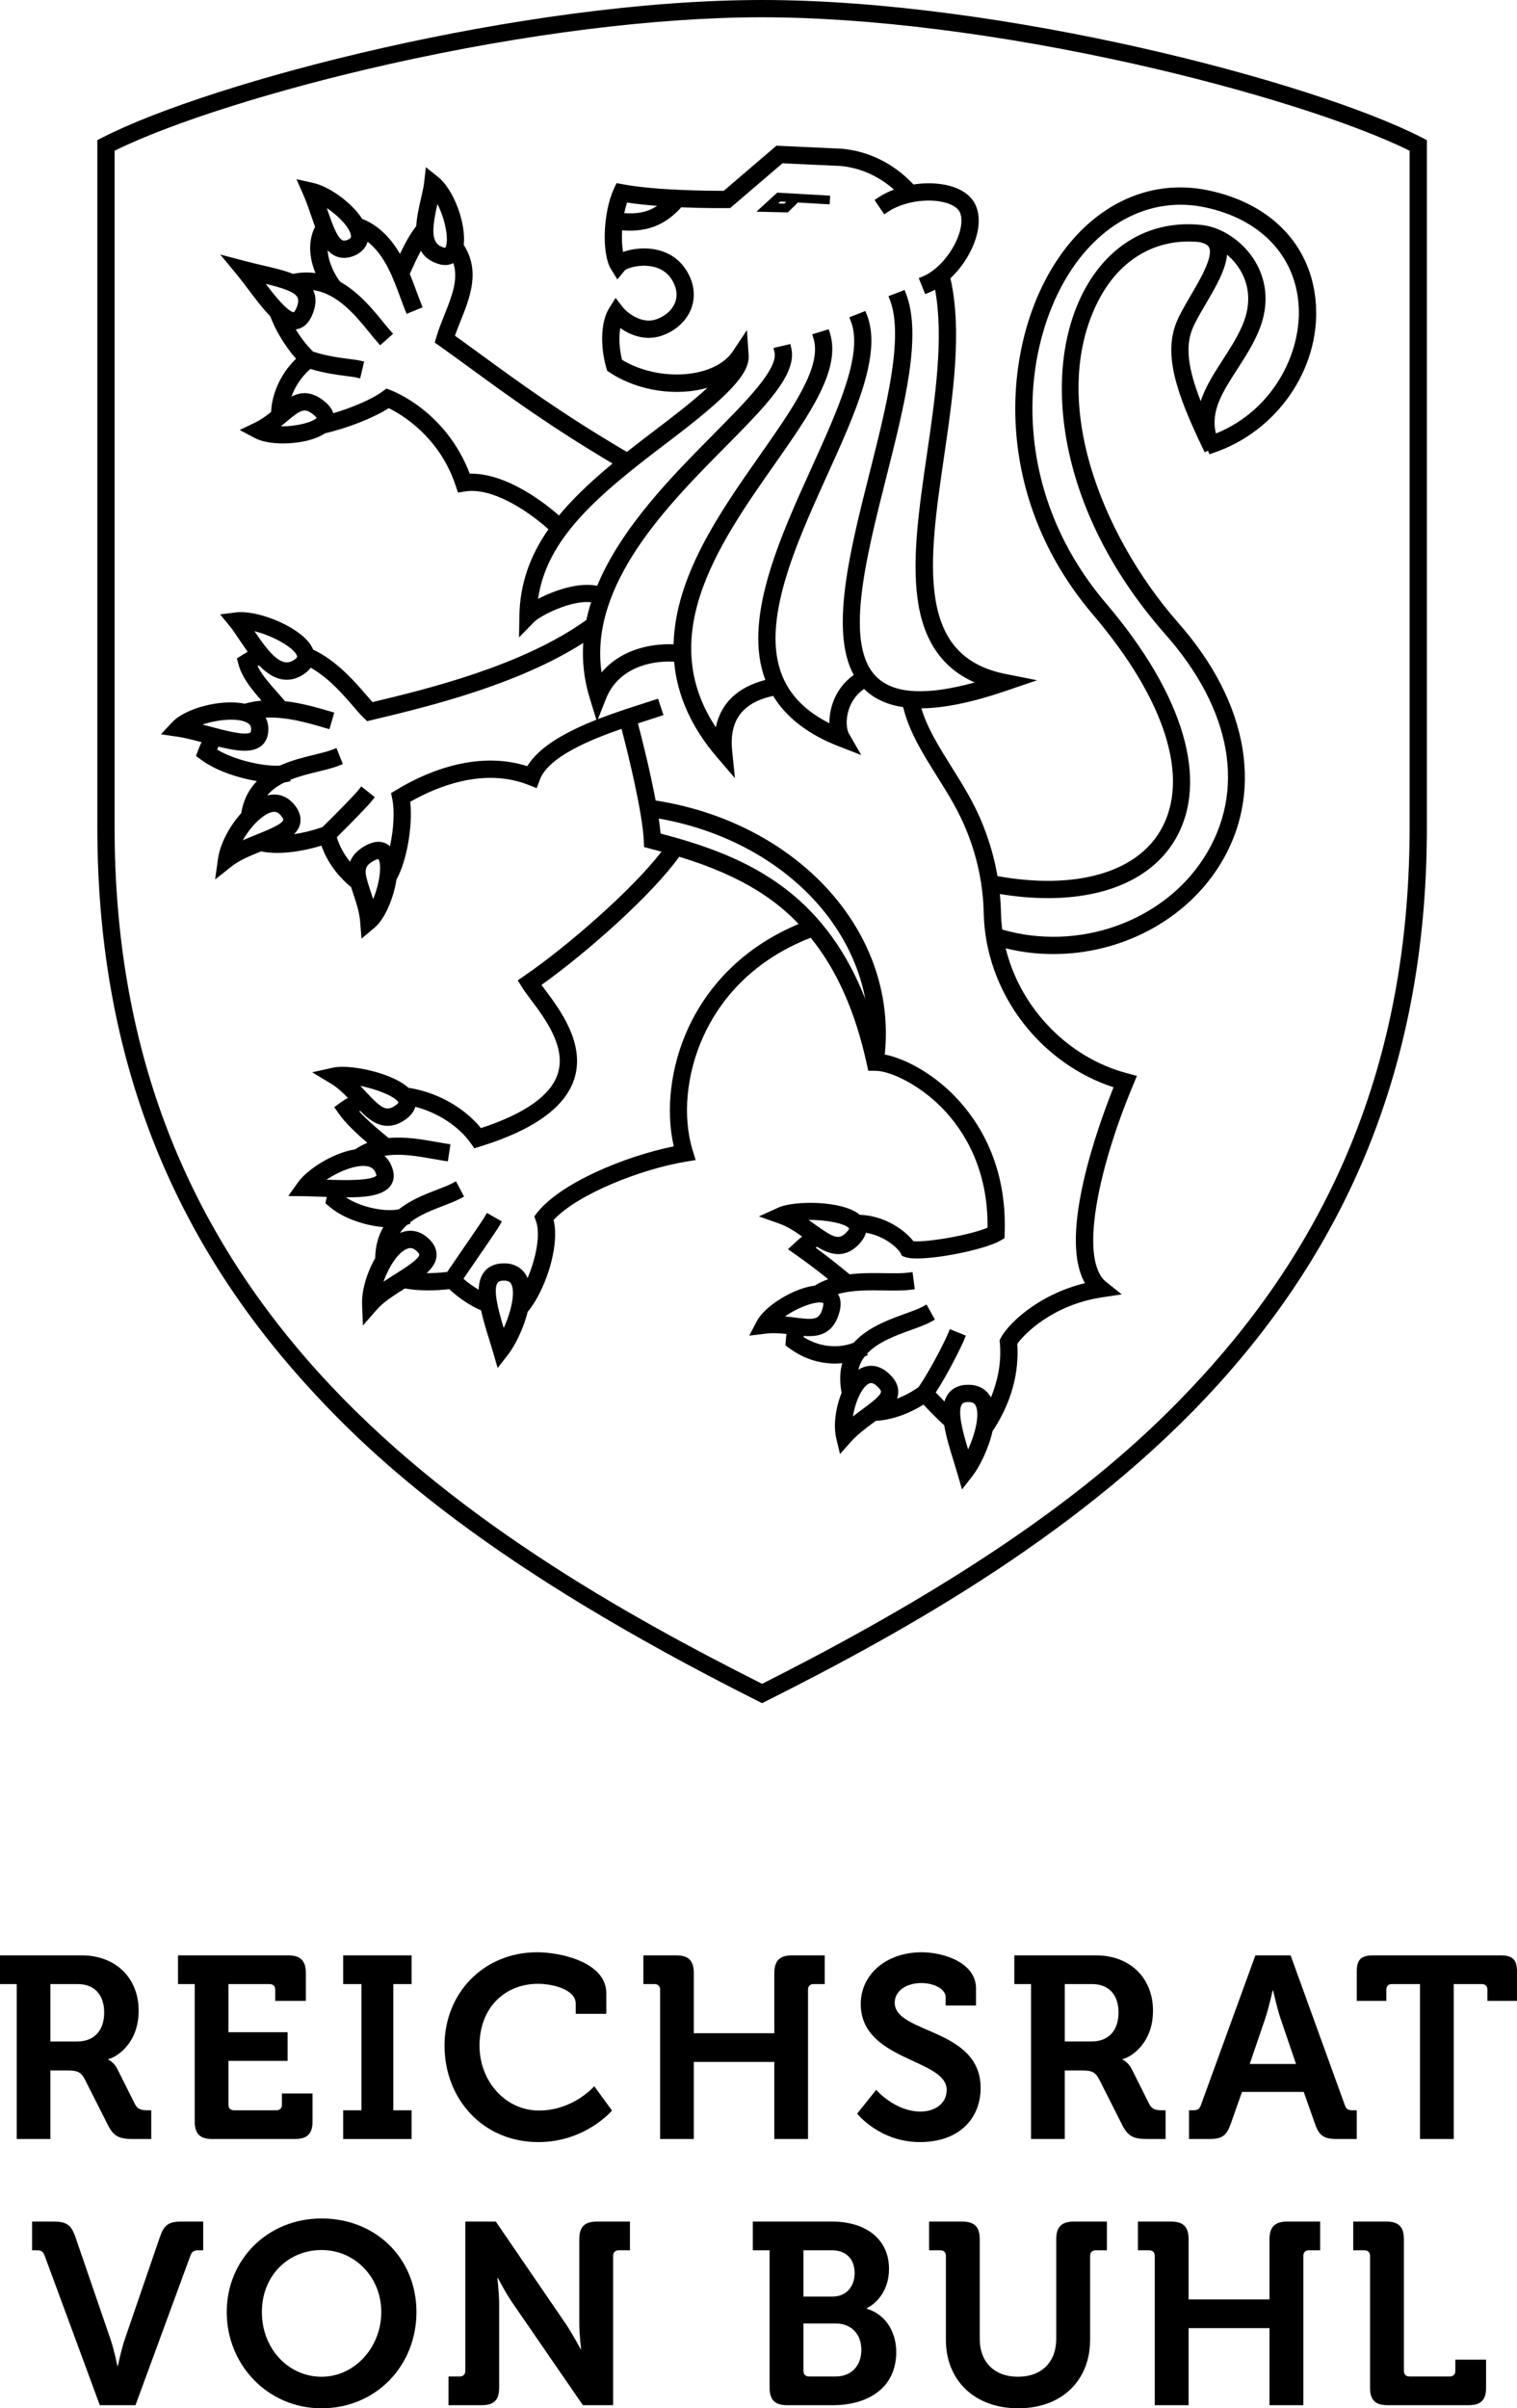 <svg xmlns="http://www.w3.org/2000/svg" id="Ebene_2" viewBox="0 0 2048 3249.35"><g id="Ebene_1-2"><path d="m1023.64,2295.33l5.23,2.62,5.23-2.62c190.85-95.77,432.79-230.98,611.13-428.18,189.15-209.16,281.11-454.82,281.11-751V189.07l-6.34-3.25C1772.46,110.05,1351.95,0,1028.87,0S285.28,110.05,137.73,185.82l-6.33,3.25v927.08c0,296.19,91.95,541.85,281.11,751,93.68,103.59,247.81,245.87,611.13,428.18m5.23-23.47c-187.62-94.39-424.55-227.37-599.07-420.35-185.1-204.68-275.09-445.22-275.09-735.36V203.37c77.39-38.24,219.29-82.97,371.91-117.15,181.08-40.56,359.44-62.9,502.24-62.9s321.16,22.34,502.24,62.9c152.62,34.19,294.53,78.92,371.91,117.15v912.78c0,290.14-89.98,530.68-275.08,735.36-91.83,101.54-242.9,241.02-599.07,420.35Z"></path><path d="m1590.66,840.25c-53.52-60.6-96.59-137.26-118.15-210.33-25.13-85.17-21.42-162.99,10.73-225.03,28.9-55.79,78.57-84.28,136.34-78.2,7.1,1.53,11.31,3.98,12.88,7.5,5.57,12.49-12.93,44.03-25.17,64.9-7.65,13.03-14.87,25.33-19.14,36.01-17.46,43.62-.12,95.35,35.73,169.96l2.51,5.23,4.58-2.2,1.61,4.82,5.5-1.84c85.24-28.5,143.5-112.14,138.53-198.88-4.52-79-58.67-137.04-144.85-155.25-82.94-17.52-162.3,22.17-212.29,106.18-67.54,113.48-78.83,307.74,56.01,466.09,98.4,115.56,131.67,221.71,91.28,291.23-33.38,57.47-115.51,80.39-220.14,61.65-4.02-23.33-10.54-46.31-19.37-68.31-11.17-28.8-27.13-54.26-42.56-78.89-16.74-26.72-32.63-52.08-40.78-79.16,31.23-.29,68.93-8.11,115.19-23.9l41.01-14-42.5-8.46c-55.53-11.06-85.67-43.38-94.87-101.73-8.4-53.25,1.39-120.4,11.76-191.5,12.15-83.3,24.71-169.39,8.63-240.61,13.55-12.76,24.69-29.08,31.55-46.31,7.93-19.92,8.76-38.62,2.33-52.65-5.5-11.99-17.32-20.83-34.18-25.56-14.58-4.09-32.08-4.81-49.6-2.08-26.45-28.15-59.81-44.81-96.68-48.25l-88.35-4.05-71.09,60.83c-18.74.03-90.18-.28-135.84-8.72l-8.94-1.66-3.78,8.27c-14.51,31.75-16.4,87.17-3.67,107.81l8.57,13.88,10.28-12.5c1.68-1.5,13.26-6.76,29.05-5.9,10.37.55,24.63,4.09,33.65,17.81,6.87,10.45,8.68,21.15,5.24,30.95-3.75,10.68-13.62,19.53-26.41,23.67-20.64,6.71-40.22-11.16-43.96-15.95l-10.25-13.11-8.82,14.11c-10.85,17.36-12.36,50.31-3.67,80.13l1.2,4.14,3.6,2.36c38.43,25.16,90.4,32.38,131.82,20.43-19.85,18.17-45.63,38.17-67.84,54.97-16.19,12.24-29.33,22.37-41.01,31.64-87.21-51.25-144.76-93.24-195.6-130.34l-.45-.33c-12.44-9.07-24.24-17.69-36.1-26.16,2.22-6.35,4.82-12.84,7.55-19.67,12.7-31.69,27.06-67.54,4.33-102.84,3.39-29.36-13.59-74.8-34.63-91.66l-16.5-13.21-2.37,21c-.64,5.62-2.33,13-4.16,20.94-2.54,11.02-5.66,24.61-6.45,37.61-8.36,10.56-15.65,24.16-21.96,37.4-13.82-23.6-30.6-39.12-51.03-47.24-13.84-21.49-43.66-43.43-66.2-48.48l-22.52-5.04,9.31,21.11c3.95,8.97,7.34,18.84,10.64,28.45,1.76,5.12,3.44,10.01,5.16,14.69-11.51,22.77-5.76,46.98.53,62.46-9.98-1.42-20.11-1.06-30.27,1.07-11.67-4.67-25.71-7.94-40.54-11.39-7.4-1.72-15.05-3.5-22.66-5.51l-35.08-9.26,23.13,27.96c4.52,5.46,9.51,12.1,14.8,19.14,9.66,12.84,19.63,26.11,29.66,36.27,7.11,19.31,20.12,40.67,34.75,57.24-23.69,23.16-32.89,51.43-33.62,71.82-6.4,5.19-13.47,10.39-21.7,14.36l-20.71,9.98,20.29,10.81c8.89,4.74,22.47,7.34,38.23,7.34,17.85,0,41.83-3.6,56.44-13.64,30.54-6.97,65.87-20.93,86.18-33.95,16.06,7.76,68.08,37.41,90.39,104.51l3.12,9.38,9.76-1.54c34.35-5.44,79.82,22.17,112.39,51-25.66,36.7-38.51,74.91-39.24,116.63l-.51,29.3,20.5-20.93c8.31-8.49,50.44-29.78,76.83-26.44-2.62,8.16-4.72,16.02-6.38,23.83-86.47,62.27-216.72,93.55-286.92,110.4l-1.86.45c-2.3-2.55-4.95-5.62-7.91-9.07-15.15-17.63-40.27-46.84-72.27-61.83-10.42-27.61-72.53-54.13-104.52-50.08l-20.97,2.63,13.41,16.34c3.53,4.3,7.74,10.61,12.25,17.36,3.32,4.98,7.26,10.89,11.57,16.79-2.51,1.37-4.98,2.84-7.4,4.39l-7.21,4.62,2.25,8.26c4.82,17.7,18.13,33.98,31.06,48.61-8.06.68-15.69,2.07-22.79,4.16-30.99-6.63-79.79,5.69-97.82,24.94l-15.25,16.29,22.08,3.22c9.82,1.43,21.29,4.33,32.71,7.37-1.59,3.38-3.06,6.87-4.38,10.44l-3.05,8.24,7.08,5.21c21.14,15.52,51.3,24.68,75.14,28.69-11.38,11.7-18.48,26.2-21.18,43.26-16.1,17.77-28.56,41.92-31.2,60.63l-4.08,28.86,22.86-18.09c10.06-7.96,25.35-14.26,39.16-19.81,6.58,1.35,13.95,2.04,21.94,2.04,17.9,0,38.85-3.47,59.57-9.82,9.92,28.04,28.62,46.66,40.18,56.06.99,3.32,2.1,6.66,3.4,10.57,3.62,10.83,7.73,23.11,8.77,36.3l1.79,22.56,17.33-14.55c15.24-12.8,26.46-42.22,29.85-65.17,13.85-24.41,22.3-72.75,18.57-104.9,34.67-19.83,98.58-46.91,159.7-22.82l11.08,4.36,4.13-11.17c11.37-30.75,66.88-53.73,110.35-68.79,8.96,33.25,28.59,114.41,30.07,150.83l.35,8.65,8.38,2.16c5.35,1.38,10.37,2.71,15.17,4.02-38.87,50.75-126.49,127.33-184.85,167.33l-9.19,6.3,5.87,9.46c2.94,4.74,7.06,10.23,11.84,16.6,19.11,25.47,47.99,63.96,36.28,100.06-9.46,29.18-44.34,53.82-103.68,73.26-22.64-27.67-58.13-47.77-95.81-54.08-.69-.12-1.37-.2-2.05-.27-22.15-20.47-79.35-32.12-101.45-27.27l-28.54,6.28,25.03,15.08c8.67,5.23,16.07,12.08,23.21,19.48-3.31,1.85-6.31,3.75-9.09,5.74l-9.39,6.74,6.66,9.45c8.72,12.36,24.31,26.96,38.08,38.73-5.85,2.34-11.33,5.27-16.36,8.77-30.34,4.7-64.99,27.19-77.51,44.85l-12.86,18.13,22.23.28c6.78.08,14.38.38,22.42.69l.36.02c2.36.09,4.67.17,6.94.25-.13.57-.25,1.15-.37,1.72l-1.45,6.82,5.33,4.51c19.98,16.88,49.87,25.7,72.8,27.63-7.01,12.17-10.68,26.22-10.95,41.92-11.43,19.86-18.35,43.88-17.69,61.62l1.08,29.26,19.33-22c8.77-9.99,23.26-19.13,37.33-28,9.89,1.75,20.57,2.63,31.77,2.63,8.88,0,18.31-.58,28.06-1.72,13.39,12.34,27.86,21.98,43.08,28.7,2.86,13.16,7.23,27.28,11.13,39.84,1.65,5.32,3.36,10.82,4.85,15.96l6.37,21.88,14.01-17.96c8.71-11.17,20.61-33.87,26.52-57.8,21.22-24.71,44.14-85.34,35.03-123.92,31.98-34.68,117.17-68.46,178.61-78.7l13.16-2.19-3.94-12.75c-14.06-45.5-8.79-102.9,14.08-153.55,19.34-42.83,60.2-100.47,145.18-133.65,35.34,43.68,60.13,99.47,75.72,170.39l2.01,9.16h9.37c20.59,0,60.31,19.09,91.15,51.05,28.24,29.27,61.42,80.77,60.48,160.64-24.19,10.21-81.9,19.98-100.14,18.23-8.99-11.91-30.87-29.44-59.89-34.36-4.08-.69-8.26-1.11-12.45-1.26-22.98-19.62-88.62-19.37-109.77-9.8l-26.39,11.97,27.32,9.65c11.15,3.93,21.26,10.57,30.98,17.44-2.87,2.34-5.71,4.81-8.49,7.38l-10.6,9.81,11.83,8.29c13.2,9.25,27.17,19.79,42.48,32.08-6.65,2.36-12.73,5.27-18.18,8.7-28.29,3.43-67.28,27.22-78.09,47.87l-10.28,19.64,22.01-2.66c9.75-1.18,19.23-.6,28.26.39-.41,2.95-.73,5.92-.96,8.9l-.49,6.42,5.17,3.83c23.13,17.17,46.26,20.78,61.59,20.78,3.32,0,6.65-.18,9.96-.54-3.4,11.97-3.69,25.4-.87,40.06-8.28,20.22-11.24,44.43-7.36,60.79l5.17,21.76,14.88-16.7c8.67-9.73,20.17-18.23,30.33-25.75,1.04-.76,2.06-1.52,3.08-2.28,20.97-1.21,44.09-9.13,64.38-21.99,9.15,9.8,18.55,19.18,28.02,27.95,2.58,15.69,8.01,33.17,12.81,48.67,1.66,5.35,3.37,10.87,4.86,15.97l6.36,21.89,14.02-17.98c9.54-12.22,21.84-36.84,27.21-60.64,17.4-26.06,36.9-67.24,33.37-117.7,8.34-12.33,47.17-52.74,114.6-62.86l26.48-3.98-20.95-16.67c-17.2-13.69-21.91-48.64-13.6-101.08,7.45-47.07,25.16-105.58,49.88-164.73l5.16-12.34-12.94-3.43c-41-10.82-78.46-33.57-108.35-65.77-27.36-29.49-46.57-64.9-55.91-102.88,21.01,5.14,42.59,7.74,64.28,7.74,90.99,0,176.34-44.81,222.75-116.95,62.65-97.38,42.43-220.75-54.11-330.03m-239.64,965.07l-1.49,2.97.32,3.3c2.65,28.69-4.04,54.47-12.03,73.95-5.73-10.91-16.28-17-29.79-17.19-12.14-.27-21.72,3.89-27.84,12.07-2.25,3.01-3.94,6.49-5.1,10.51-3.99-4.01-7.92-8.09-11.76-12.21,17.67-27.21,35.09-63.09,38.43-71.3l2.18-5.38-21.61-8.76-2.18,5.38c-3.73,9.22-23.18,48.27-40.06,72.87-8.95,6.39-18.93,11.69-29.09,15.53.9-2.41,1.44-4.84,1.64-7.34.68-8.46-2.78-16.65-10.3-24.34-17.97-18.38-34.7-12.22-41.06-8.72-.8.44-1.59.93-2.38,1.45.66-2.94,1.57-5.72,2.73-8.33,1.41-3.19,3.26-6.26,5.62-9.36l4.38-2.22-.96-1.85c14.67-15.86,39.41-24.77,59.51-32.01,10.63-3.83,19.81-7.14,26.96-11.1l5.07-2.82-11.33-20.38-5.07,2.82c-5.47,3.04-13.78,6.03-23.53,9.54-21.58,7.78-51,18.38-69.64,39.12-16.06,6.68-42.66,8.36-67.83-7.61.07-.49.14-.99.21-1.48,2.69.2,5.02.3,7.23.3,13.63,0,32.68-3.26,40.81-31.46,3.43-11.92,1.59-20-1.7-25.37,19.28-5.47,42.05-5.12,62.48-4.81h.29c12.83.2,24.96.38,35.12-.92l5.75-.74-2.99-23.14-5.75.75c-8.45,1.1-19.71.93-31.62.75h-.44c-14.44-.23-30.71-.48-47.17,1.54-11.44-9.45-27.61-22.56-45.75-35.86.59-.45,1.18-.89,1.77-1.34,8.12,5,18.17,9.93,28.68,9.93s19.86-4.66,28.43-13.84c4.59-4.93,7.54-9.94,8.83-14.99.11.02.22.04.33.05,26.42,4.48,43.48,21.8,46.39,27.27l2.11,3.98,4.27,1.53c20.98,7.45,105.55-8.79,128.53-22.25l5.53-3.25.22-6.39c3.3-91.88-34.53-151.09-66.83-184.58-32.01-33.18-69.58-51.91-95.02-56.8,7.22-71.42-12.79-140.57-58.03-200.33-56.58-74.74-148-126.49-251.33-142.42-7.41-39.38-18.36-83.38-23.95-104.05,4.35-1.41,8.55-2.76,12.52-4.03l.15-.05c5.91-1.9,11.5-3.68,16.38-5.31l5.5-1.83-7.37-22.12-5.5,1.83c-5.01,1.67-10.99,3.58-16.29,5.28-17.11,5.48-38.15,12.22-59.35,20.51l10.9-27.56c15.91-40.24,58.38-51.98,91.98-49.94,3.97,45.46,23.42,88.8,57.88,128.9l24.24,28.22-3.8-37c-4.19-40.78,13.92-65.02,55.33-74.01,17.75,29.17,47.39,51.99,88.19,67.87l30.76,11.98-16.42-28.64c-4.07-7.11-4.3-20.39-.54-32.28,2.23-7.06,7.82-19.58,20.87-28.31.75.76,1.5,1.48,2.25,2.18,12.82,11.81,29.76,19.33,50.43,22.4,8.16,33.38,26.39,62.48,45.64,93.2l4.91-3.08-4.9,3.09c14.85,23.71,30.21,48.23,40.61,75.06,14.17,35.29,21.76,72.37,22.55,110.23,1.09,51.99,19.84,104.22,52.79,147.08,31.54,41.03,74.83,71.85,122.45,87.31-11.1,27.79-29.1,76.59-40.55,126.99-14.46,63.68-13.79,109.77,1.97,137.25-65.23,15.91-105.24,57.02-113.75,74.13Zm-207.91-143.01c-10.34,11.08-17.13,8.09-41.71-9.47h-.02c-3.11-2.24-6.4-4.59-9.85-6.94,24.04-.19,49.96,4.78,54.87,11.61-.13.51-.71,2.04-3.29,4.8Zm-31.88,95.7c.07.03.15.06.22.09.14.47.47,2.31-.8,6.71-4.5,15.64-10.11,16.33-36.73,12.96-4.44-.57-9.18-1.17-14.17-1.62,18.41-12.92,43.16-21.47,51.48-18.14Zm61.31,109.07c.85-.46,1.9-1.04,3.41-1.04,2.75,0,6.11,1.95,9.71,5.63,3.54,3.62,3.8,5.54,3.74,6.18-.42,5.31-14.05,15.39-24.03,22.77-4.39,3.24-9.11,6.74-13.85,10.5,2.96-19.37,11.87-39,21.02-44.04Zm126.32,27.3c.51-.67,2.04-2.73,8.35-2.73h.43c6.08.09,8.3,2.12,9.74,5.14,5.5,11.47-.58,37.43-10.38,58.83-7.05-23.16-14.9-52.2-8.14-61.24Zm-180.96-657.85c25.8,34.09,42.83,71.93,50.35,111.37-24.84-63.38-60.27-112.22-107.53-148.47-52.14-39.98-111.83-59.74-168.88-74.84-.53-5.85-1.37-12.62-2.52-20.22,94.17,16.33,177.14,64.22,228.58,132.16Zm-584.08,254.99c-12.13,8.48-18.87,4.11-39.2-17.78h0c-2.58-2.78-5.3-5.71-8.18-8.68,23.62,4.72,48.07,14.86,51.55,22.53-.26.49-1.18,1.83-4.18,3.93Zm15.28,193.51h0c1.73-.74,3.32-1.11,4.85-1.11,3.19,0,6.36,1.67,9.68,5.09,1.58,1.62,2.54,3.17,2.45,3.92-.73,6.12-19.44,17.89-31.82,25.69l-.13.08c-5.47,3.44-11.04,6.95-16.44,10.61,6.88-19.35,19.19-39.07,31.4-44.28Zm-41-99.64c.1.39.14.66.15.83-1.16,1.24-6.25,4.64-27.24,5.66-12.81.62-27.5.19-40.21-.28,17.61-11.7,40.73-20.72,55.11-18.06,6.67,1.24,10.43,4.9,12.19,11.85Zm163.83,145.16c.5-.68,2.04-2.73,8.35-2.73h.43c6.09.09,8.29,2.11,9.74,5.13,5.5,11.47-.58,37.43-10.39,58.83-7.04-23.16-14.89-52.2-8.13-61.23Zm9.13-26.04c-12.13-.2-21.73,3.95-27.8,12.07-4.4,5.89-6.71,13.64-6.97,23.53-7.16-4.17-14.06-9.11-20.61-14.77,8.41-12.34,16.06-23.47,22.89-33.41l.4-.58c13.6-19.78,22.58-32.85,25.71-38.32l2.88-5.03-20.24-11.56-2.88,5.03c-2.66,4.64-12.45,18.89-24.85,36.93-7.47,10.85-16.19,23.54-25.84,37.74-9.63,1.12-18.9,1.64-27.7,1.53,6.81-6.22,12.17-13.44,13.19-21.98.96-8.03-2.11-15.96-8.88-22.92-11.72-12.06-26.07-15.32-40.42-9.18h0c2.69-3.95,5.93-7.62,9.75-11.05l4.6-1.57-.63-1.74c13.04-10.12,29.8-16.56,44.71-22.28,8.41-3.22,16.36-6.27,23.01-9.78l5.13-2.7-10.87-20.63-5.13,2.71c-5.36,2.83-12.66,5.63-20.48,8.63-15.68,6.02-35.13,13.48-51.35,26.32-15.18,3.69-48.37-.76-71.72-16h.52c24.45,0,48.53-1.79,59.04-14.75,4.7-5.78,6.19-13.27,4.22-21.09-2.13-8.39-6.11-15.2-11.74-20.19,21.51-3.77,45.99.62,66.35,4.26l.6.11c4.59.82,8.92,1.59,12.94,2.21l5.73.88,3.53-23.06-5.74-.87c-3.98-.61-8.35-1.39-12.96-2.22-18.64-3.33-41.68-7.45-64.74-5.38-10.82-8.66-27.92-22.96-39.74-35.88.45-.23.91-.45,1.38-.67,10.1,10.23,22.06,20.15,37.07,20.15,7.83,0,15.83-2.81,23.79-8.37,8.33-5.82,12.05-11.95,13.46-17.3,30.39,7.76,58.66,26.18,74.88,49.07l4.89,6.89,8.07-2.5c71.72-22.17,114.35-52.72,126.7-90.79,15.44-47.61-19.15-93.71-39.81-121.26-1.47-1.95-2.96-3.94-4.37-5.85,63.29-45.09,150.19-122.83,185.97-172.99,90.05,27.32,133.81,62.03,161.2,90.73-86.04,36.08-128.46,95.89-148.99,140.35-23.71,51.37-30.88,110.54-19.58,159.68-67.81,13.79-153.53,50.18-184.31,89.41l-4.01,5.12,2.25,6.11c6.67,18.09-.11,50.89-11.31,77.2-.23-.55-.48-1.1-.73-1.63-5.58-11.64-16.39-18.16-30.41-18.36Zm30.82-670.82c-70.75-22.43-140.92,10.28-176.89,32.14l-7.04,4.28,1.69,8.07c3.26,15.6,1.88,40.69-3.15,63.59-5.38-4.92-15.89-10.15-32.7-1.02-10.83,5.88-17.83,13.13-21.15,21.98-8.25-10.09-14.26-21.18-17.94-33.11,19.71-19.46,41.51-41.72,47.72-49.53l3.61-4.54-18.26-14.5-3.61,4.54c-5.65,7.11-28.65,30.53-48.8,50.36-12.46,4.35-25.81,7.64-38.41,9.54,3.54-3.48,6.32-7.52,7.78-12.31,1.64-5.4,2.15-13.96-4.76-24.09-9.48-13.92-23.12-19.62-38.39-16.06-.28.06-.56.13-.83.2,5.73-6.92,13.42-12.72,23.21-17.55.99-.14,1.84-.28,2.63-.44l5.68-1.17-.39-1.92c12.31-4.96,25.62-8.2,38.53-11.35,10.05-2.45,19.54-4.76,27.09-7.76l5.39-2.14-8.61-21.67-5.39,2.14c-6.03,2.4-14.34,4.42-23.99,6.78-13.93,3.39-31.19,7.6-47.07,14.77-18.9,1.43-58.28-5.95-84.75-21.56.64-1.37,1.31-2.7,2.01-4.01,12.08,3,24.43,5.54,35.03,5.54,8.52,0,15.2-1.63,20.42-4.98,6.04-3.87,9.91-9.88,11.19-17.39,1.4-8.21.3-15.82-3.1-22.25,27.88-1.5,57.74,7.24,78.28,13.25l7.85,2.29,6.53-22.38-7.83-2.29c-15.3-4.48-36.07-10.56-58.59-13.12-3.06-3.6-6.34-7.27-9.52-10.84-10.19-11.41-21.58-24.17-27.6-36.43.64-.33,1.29-.65,1.95-.96,12.7,12.99,24.99,19.32,37.47,19.32,7.01,0,14.01-2.06,20.79-6.11,4.93-2.94,8.79-6.33,11.54-10.12,24.19,13.44,44.25,36.77,57.8,52.53,5.32,6.19,9.91,11.54,13.8,15.23l4.6,4.36,14.5-3.49c66.45-15.96,188.02-45.15,277.23-102.05-1.66,25.24,1.27,50.21,8.73,74.39l9.02,29.22c-38.37,15.18-76.89,35.48-93.29,62.61Zm-206.97,127.55h0c3.54-1.93,5.31-2.16,5.93-2.17h0c4.98,7.31,1.72,33.21-7.09,54.02-1.36-4.56-2.81-8.88-4.17-12.94-8.4-25.1-8.86-31.21,5.32-38.91Zm1136.68-576.36c-7.61-30.38,9.26-56.49,28.62-86.46,10.07-15.6,20.49-31.73,28.29-49.73,18.31-42.22,8.27-74.97-3.37-95.02-15.66-26.95-44.79-47.09-72.47-50.12-68.05-7.47-126.43,25.54-160.14,90.6-29.32,56.6-36.69,131.05-20.75,209.65,17.76,87.56,63.2,174.66,131.41,251.87,90.55,102.51,109.5,212.57,51.98,301.98-55.41,86.11-169.42,126.36-272.12,96.48-.93-7.4-1.47-14.8-1.63-22.08-.17-8.39-.7-17.05-1.58-25.86,22.63,3.7,44.35,5.57,64.68,5.57,81.34,0,142.57-28.29,172.4-79.64,45.65-78.58,11.5-194.51-93.69-318.05-127.4-149.63-117.16-332.48-53.73-439.05,44.66-75.04,114.73-110.66,187.44-95.29,75.26,15.91,122.51,65.92,126.4,133.78,3.55,61.99-33.72,139.72-111.74,171.36Zm-31.81-141.12c3.61-9.02,10.4-20.59,17.61-32.88,13.56-23.12,27.5-46.89,29.16-67.24,7.38,6.15,13.64,13.53,18.42,21.75,8.94,15.39,16.58,40.72,2.14,74.02-7.04,16.25-16.93,31.55-26.5,46.36-11.46,17.75-23.23,35.97-29.56,55.48-17.55-44.87-20.74-73.82-11.27-97.5Zm-763.24-170.52c11.74,1.81,25.32,3.31,40.58,4.49-12.24,8.21-25.87,11.14-44.32,9.86,1.03-5.14,2.29-9.99,3.74-14.35Zm-6.65,37.49c3.76.3,7.18.45,10.35.45,28.28,0,49.84-9.74,69.55-31.52,32.36,1.38,58.81,1.1,61.8,1.06l4.22-.05,70.53-60.35,78.44,3.58c26.65,2.52,51.39,13.49,72.1,31.87-7.92,2.98-15.07,6.61-21.35,10.85l-4.81,3.25,13.06,19.32,4.8-3.25c20.5-13.85,54-19.23,77.94-12.51,5.75,1.61,15.89,5.42,19.28,12.83,3.7,8.06,2.68,20.57-2.79,34.31-9.31,23.39-28.76,44.94-47.29,52.42l-5.37,2.17,8.71,21.62,5.38-2.17c2.63-1.06,5.3-2.34,8-3.82,11.84,65.24.23,144.86-11.02,221.96-10.37,71.08-20.16,138.23-12.82,194.01,7.49,56.93,32.84,94.4,77.3,114.02-64.51,17.67-107.53,15.59-131.23-6.26-45.79-42.19-16.51-158.16,11.82-270.35,24.85-98.37,48.32-191.28,26.85-247.51l-2.07-5.42-21.78,8.31,2.06,5.42c18.84,49.34-4.79,142.92-27.66,233.49-26.45,104.71-53.77,212.89-21.24,272.23-13.67,9.49-23.91,23.53-29.14,40.08-2.6,8.23-3.87,16.85-3.74,25.08-31.82-16.1-52.71-37.17-63.72-64.18-29.33-72,18.49-177.47,60.68-270.55,38.21-84.27,74.3-163.86,53.69-216.14l-2.13-5.4-21.69,8.55,2.13,5.39c16.99,43.1-17.12,118.33-53.24,197.99-43.59,96.13-92.91,204.93-62.22,285.9-37.47,9.65-60.26,31.48-66.8,63.81-35.61-53.53-42.55-111.84-21.27-177.75,20.14-62.39,62.43-122.67,99.77-175.89,48.6-69.27,90.57-129.1,75.61-177.86l-1.7-5.54-22.29,6.84,1.7,5.54c11.62,37.85-27.32,93.35-72.42,157.65-53.59,76.38-114.17,162.72-116.47,255.12-32.78-1.43-72.36,8.08-97.23,38-17.21-118.37,88.95-225.53,167.22-304.55,54.22-54.73,97.05-97.96,88.91-132.95l-1.31-5.65-22.71,5.28,1.31,5.65c5.22,22.45-37.51,65.59-82.76,111.27-55.27,55.79-123.79,124.96-156.61,203.97-24.68-5.14-57.63,6.06-79.82,17.69,12.04-82.28,80.58-139.97,175.01-211.36,82.3-62.22,110.91-92.84,109.31-117.02l-2.26-34.34-19.08,28.65c-24.26,36.45-99.1,41.99-149.57,11.52-4.25-16.87-4.17-32.16-2.4-42.88,11.33,7.91,31.81,18.12,55.05,10.58,19.66-6.37,35.06-20.62,41.21-38.12,5.86-16.68,3.11-34.96-7.76-51.49-14.37-21.86-36.15-27.45-51.89-28.29-11.42-.61-23.18,1.1-32.8,4.66-1.45-7.93-1.93-18.33-1.32-29.26Zm-238.42,22.89c-.16.33-.29.53-.38.65-.26.01-.82-.04-1.76-.29-17.45-4.68-16.91-22.73-8.78-58.74,10.79,20.77,15.78,48.76,10.91,58.38Zm-8.17,22.88c6.85,1.84,13.41,1.26,18.74-1.58,7.19,21.91-2.13,45.17-11.94,69.67-3.86,9.64-7.86,19.6-10.81,29.56l-2.38,8,6.82,4.83c14.2,10.06,28.27,20.33,43.27,31.27,49.71,36.27,105.87,77.25,190.01,127.15-31.2,25.83-54.45,48.36-72.36,70.09-13.68-11.97-33.54-27.31-56.94-39.28-22.26-11.39-42.7-17.14-60.88-17.14-.88,0-1.76.01-2.63.04-32.11-84.3-103.54-111.51-106.61-112.64l-5.95-2.2-5.08,3.8h0c-13.06,9.79-39.54,21.47-66.57,29.44-1.47-4.76-4.83-10.27-11.73-15.88-17.59-14.31-31.99-13.13-44.71-6.49,3.85-11.05,11.24-24.76,25.43-37.42,19.51,5.94,38.04,8.28,50.54,9.86,4.64.59,9.03,1.14,11.08,1.62l5.64,1.33,5.38-22.68-5.64-1.34c-3.26-.77-7.79-1.35-13.55-2.07-12.37-1.56-30.92-3.9-49.76-10.04-8.56-8.54-16.64-18.93-23.4-30.04.23-.03.45-.06.68-.09,10.08-1.44,17.71-8.83,22.67-21.97,4.39-11.63,4.46-22.02.2-30.9,33.18,4.59,57.88,35.01,76.48,57.93,3.61,4.45,7.03,8.65,10.13,12.15l3.85,4.34,17.44-15.48-3.85-4.34c-2.81-3.16-5.91-6.98-9.54-11.46-13.07-16.1-32.42-39.94-57.97-54.38l-1.55-2.04c-4.69-6.16-14.38-22.92-15.49-40.44,3.26,3.49,6.78,6.04,10.68,7.79,7.64,3.43,16.29,3.29,25.23-.44,9.54-3.99,15.78-10.62,18.05-18.87,23.19,17.86,34.77,49.46,44.3,75.45,2.16,5.89,4.2,11.46,6.24,16.46l2.19,5.37,21.59-8.79-2.18-5.37c-1.9-4.68-3.85-10-5.92-15.63l-.07-.18c-2.68-7.32-5.69-15.53-9.17-23.88,4.04-9.06,9.17-20.51,14.94-31.14,5.23,8.91,13.63,14.95,25.11,18.03Zm-192.49,57.6c-1.96,5.19-3.8,6.95-4.17,7.13-.46.07-4.96.25-17.88-13.8-6.74-7.32-13.74-16.28-19.94-24.45,19.28,4.62,38.45,10.04,42.8,18.19,1.61,3.01,1.34,7.24-.81,12.94Zm68.42-90.54c-4.24,1.78-6.07.96-6.68.68-7.55-3.39-14.62-23.99-20.31-40.54l-.03-.08c-.33-.97-.67-1.94-1-2.92,17.12,11.36,31.81,27.62,32.68,37.58.13,1.51.28,3.21-4.66,5.28Zm-81.42,244.52c18.9-15.9,23.66-18.16,35.74-8.34,2.54,2.06,3.54,3.42,3.93,4.08-4.73,5.66-27.27,11.73-48.24,11.34,3.04-2.42,5.89-4.82,8.58-7.08Zm-49.07,418.54c-.22,1.31-.51,1.49-.79,1.67-7.2,4.6-35.5-2.98-54.23-8.01l-.23-.06c-3.34-.89-6.71-1.8-10.1-2.68,20.34-6.72,46.58-9.29,59.5-2.87,5.29,2.62,6.87,5.86,5.84,11.95Zm57.25-95.61c-15.43,9.22-30.44-6.63-52.46-39.39,25.79,6.21,53.83,22.79,57.38,33.11.38,1.1.95,2.77-4.93,6.28Zm-29.11,204.74h0c1.14-.27,2.24-.41,3.25-.41,2.53,0,6.37.72,10.57,6.88,1.42,2.09,1.89,3.62,1.72,4.18-1.77,5.84-22.34,14.11-35.95,19.57-6.2,2.5-12.52,5.03-18.68,7.76,11.34-20.15,28.08-35.42,39.08-37.98Z"></path><path d="m1076.69,273.76l-.56-.56,43.92,2.5.66-11.7-71.42-4.07-28.14,25.69,42.39.96,13.15-12.81m-17.8.98l-8.24-.18,2.9-2.65,7.79.44-2.45,2.39Z"></path><path d="m216.05,3017.66l-47.45,138.18c-4.89,13.95-9.42,36.29-9.42,36.29h-.7s-4.54-22.34-9.42-36.29l-47.45-138.18c-5.58-15.7-11.86-20.24-29.31-20.24h-28.96v38.73h6.28c5.93,0,8.72,1.75,10.82,7.68l74.32,201.33h48.15l73.98-201.33c2.09-5.93,4.88-7.68,10.82-7.68h6.63v-38.73h-29.31c-17.45,0-23.38,4.54-28.96,20.24"></path><path d="m434.15,2993.23c-72.93,0-128.06,55.48-128.06,126.32s55.13,129.8,128.06,129.8,128.06-56.88,128.06-129.8-55.13-126.32-128.06-126.32m0,213.55c-44.66,0-80.6-37.68-80.6-87.23s35.94-83.75,80.6-83.75,80.6,36.29,80.6,83.75-35.94,87.23-80.6,87.23Z"></path><path d="m782.05,3021.15v113.4c0,14.31,2.44,34.89,2.44,34.89h-.7s-10.82-20.58-20.59-34.89l-93.86-137.13h-41.17v201.34c0,4.88-2.79,7.67-7.68,7.67h-15v38.73h44.66c16.75,0,23.73-6.97,23.73-23.73v-113.05c0-14.31-2.44-34.9-2.44-34.9h.7s10.82,20.94,20.59,34.9l94.21,136.78h40.83v-201.33c0-4.89,2.79-7.68,7.68-7.68h15v-38.73h-44.66c-16.75,0-23.73,7.33-23.73,23.73"></path><path d="m1170.19,3115.01v-.7c15.01-7.68,30.01-25.47,30.01-53.04,0-40.82-32.1-63.85-76.77-63.85h-107.12v38.73h22.68v185.28c0,16.76,7.33,23.73,23.73,23.73h61.76c46.06,0,85.49-22.33,85.49-71.88,0-25.12-12.91-50.24-39.78-58.27m-85.49-78.86h38.39c20.23,0,30.7,12.91,30.7,30.71s-10.82,31.75-30.01,31.75h-39.08v-62.46Zm43.27,170.28h-35.59c-4.89,0-7.68-2.79-7.68-7.67v-63.86h43.27c21.98,0,34.89,15,34.89,35.59s-12.56,35.94-34.89,35.94Z"></path><path d="m1425.97,3021.15v133.99c0,32.8-20.58,51.64-51.64,51.64s-51.64-18.84-51.64-51.29v-134.34c0-16.4-6.98-23.73-23.73-23.73h-44.66v38.73h15c4.89,0,7.68,2.79,7.68,7.68v113.05c0,54.79,38.73,92.47,97.7,92.47s97.01-37.68,97.01-92.47v-113.05c0-4.89,2.79-7.68,7.67-7.68h15.01v-38.73h-44.67c-16.75,0-23.73,7.33-23.73,23.73"></path><path d="m1713.86,3021.15v81.3h-109.22v-81.3c0-16.4-6.98-23.73-23.73-23.73h-44.66v38.73h15c4.88,0,7.68,2.79,7.68,7.68v201.33h45.71v-103.98h109.22v103.98h45.71v-201.33c0-4.89,2.79-7.68,7.67-7.68h15.01v-38.73h-44.67c-16.4,0-23.72,7.33-23.72,23.73"></path><path d="m1964.75,3198.76c0,4.88-2.79,7.67-7.68,7.67h-54.08c-4.89,0-7.68-2.79-7.68-7.67v-177.61c0-16.4-6.98-23.73-23.73-23.73h-44.66v38.73h15.01c4.88,0,7.67,2.79,7.67,7.68v177.6c0,16.76,6.98,23.73,23.73,23.73h109.22c16.75,0,23.72-6.97,23.72-23.73v-37.68h-41.52v15.01"></path><path d="m182.32,2839.24l-23.96-47.81c-4.52-9.07-12.15-12.56-12.15-12.56v-.7c10.42-2.09,40.98-20.58,40.98-65.25s-31.6-74.67-76.75-74.67H0v38.73h22.57v209.02h45.49v-92.47h22.92c12.85,0,18.06,1.74,23.27,11.51l31.6,62.46c7.99,15.71,15.98,18.5,34.38,18.5h23.96v-38.74h-4.51c-7.64,0-13.54-.69-17.36-8.02m-78.14-84.79h-36.12v-77.47h36.81c22.23,0,35.77,13.96,35.77,38.38s-13.54,39.09-36.47,39.09Z"></path><path d="m380.63,2839.59c0,4.88-2.78,7.67-7.64,7.67h-56.96c-4.86,0-7.64-2.79-7.64-7.67v-58.97h79.87v-38.73h-79.87v-64.91h55.56c4.86,0,7.64,2.79,7.64,7.68v15h41.33v-37.68c0-16.4-7.29-23.73-23.62-23.73h-148.98v38.73h22.57v185.29c0,16.75,6.94,23.73,23.61,23.73h111.83c16.32,0,23.61-6.98,23.61-23.73v-37.69h-41.33v15.01"></path><polyline points="463.29 2676.98 487.95 2676.98 487.95 2847.26 463.29 2847.26 463.29 2886 555.67 2886 555.67 2847.26 531.01 2847.26 531.01 2676.98 555.67 2676.98 555.67 2638.25 463.29 2638.25 463.29 2676.98"></polyline><path d="m727.58,2847.61c-44.8,0-80.22-39.08-80.22-87.58,0-51.64,34.73-83.4,78.83-83.4,21.53,0,51.05,8.38,51.05,26.52v13.96h41.33v-27.56c0-42.23-61.82-55.49-93.42-55.49-71.54,0-125.02,54.44-125.02,125.97s51.4,130.15,126.76,130.15c63.55,0,99.33-42.57,99.33-42.57l-23.96-32.8s-28.13,32.8-74.66,32.8"></path><path d="m1045.36,2661.98v81.3h-108.7v-81.3c0-16.4-6.95-23.73-23.62-23.73h-44.45v38.73h14.93c4.86,0,7.64,2.79,7.64,7.68v201.34h45.49v-103.99h108.7v103.99h45.49v-201.34c0-4.89,2.78-7.68,7.64-7.68h14.93v-38.73h-44.45c-16.32,0-23.61,7.33-23.61,23.73"></path><path d="m1207.9,2702.11c0-15.7,15.27-26.52,36.11-26.52,16.32,0,32.65,7.67,32.65,19.19v11.16h40.98v-23.03c0-35.24-44.46-48.85-73.28-48.85-47.58,0-82.31,29.66-82.31,69.79,0,77.12,115.99,73.63,115.99,115.85,0,19.19-16.66,29.31-35.42,29.31-34.38,0-59.73-29.31-59.73-29.31l-25.7,32.1s30.21,38.38,84.74,38.38,81.96-33.49,81.96-72.92c0-81.31-115.99-72.93-115.99-115.15"></path><path d="m1551.72,2839.24l-23.97-47.81c-4.51-9.07-12.15-12.56-12.15-12.56v-.7c10.42-2.09,40.98-20.58,40.98-65.25s-31.61-74.67-76.76-74.67h-110.43v38.73h22.57v209.02h45.5v-92.47h22.92c12.85,0,18.06,1.74,23.27,11.51l31.6,62.46c7.99,15.71,15.97,18.5,34.38,18.5h23.96v-38.74h-4.51c-7.64,0-13.55-.69-17.36-8.02m-78.15-84.79h-36.11v-77.47h36.81c22.23,0,35.77,13.96,35.77,38.38s-13.54,39.09-36.47,39.09Z"></path><path d="m1815.31,2839.59l-72.93-201.34h-47.58l-73.28,201.34c-2.08,6.28-4.86,7.67-10.76,7.67h-5.56v38.74h27.43c17.37,0,23.27-4.54,28.83-20.24l15.28-43.27h83.35l15.28,43.27c5.56,15.7,11.81,20.24,29.17,20.24h27.09v-38.74h-5.56c-5.9,0-8.68-1.39-10.76-7.67m-128.15-54.79l21.18-62.11c4.52-13.61,9.73-36.98,9.73-36.98h.69s5.21,23.37,9.73,36.98l21.18,62.11h-62.51Z"></path><path d="m2025.77,2638.25h-171.9c-16.67,0-22.23,5.93-22.23,22.33v39.08h39.94v-15c0-4.89,2.78-7.68,7.64-7.68h37.85v209.02h45.5v-209.02h37.85c4.86,0,7.64,2.79,7.64,7.68v15h39.94v-39.08c0-16.4-5.56-22.33-22.23-22.33"></path></g></svg>